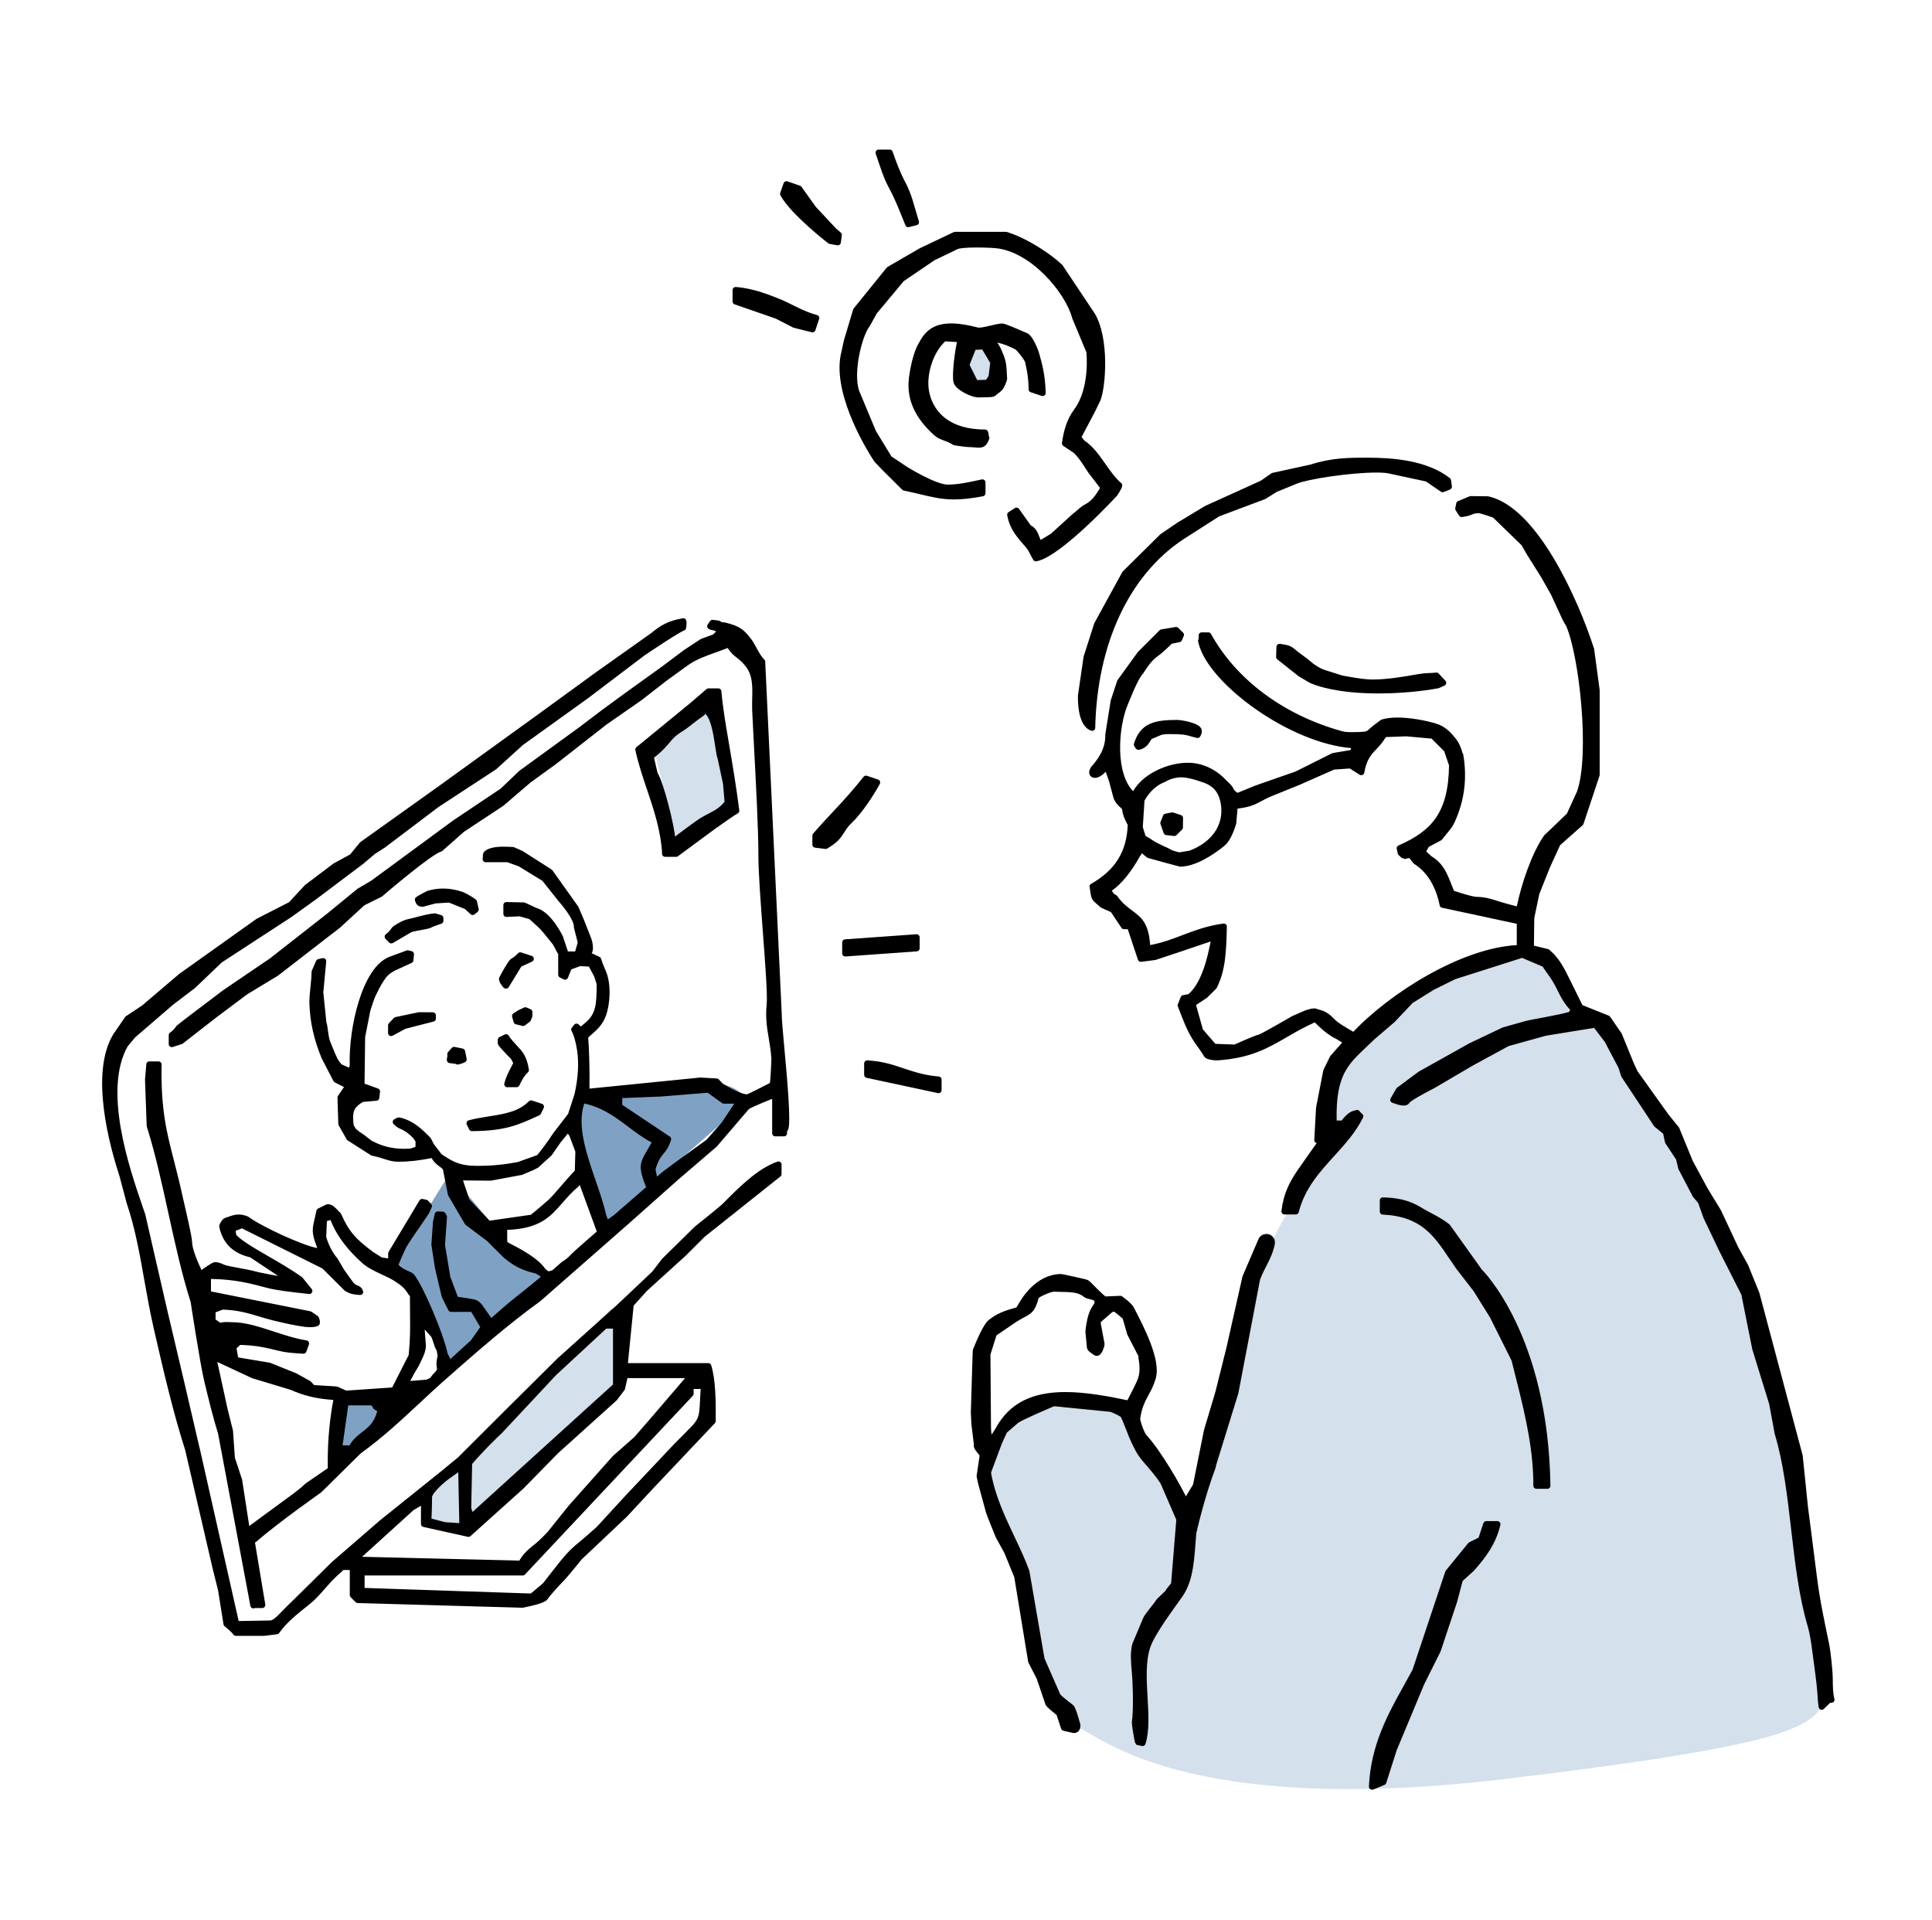 <svg width="157" height="156" viewBox="0 0 157 156" fill="none" xmlns="http://www.w3.org/2000/svg">
<path d="M126.294 77.443C125.046 77.443 117.986 76.819 108.43 86.375C108.22 90.529 108.22 93.23 108.22 93.23C108.22 93.23 103.857 99.047 103.028 101.748C102.198 104.449 96.796 123.556 96.796 123.556L92.018 115.248C89.317 112.962 82.881 111.923 79.971 118.988C82.462 126.258 83.71 128.544 83.71 130.202C83.71 131.86 85.997 139.758 87.655 140.378C89.317 141.002 96.377 147.647 122.345 144.532C148.312 141.416 148.308 139.963 148.308 136.638C146.855 121.266 143.944 105.273 139.375 97.794C135.636 91.563 130.443 82.841 130.443 82.841L128.781 82.631L126.289 77.438L126.294 77.443Z" fill="#D4E0EB"/>
<path d="M49.752 106.209L41.444 114.937L34.486 121.27L34.589 123.45L37.807 124.181L50.269 112.445L49.752 106.209Z" fill="#D4E0EB"/>
<path d="M57.124 88.037C54.009 88.247 47.363 88.866 47.363 88.866L46.325 90.734L49.026 99.666L60.659 89.49C60.659 89.49 60.244 87.828 57.129 88.037H57.124ZM36.563 95.307L32.097 102.474L33.657 104.034L36.67 110.889L37.397 110.475C37.397 110.475 41.136 105.491 44.252 103.619C43.214 103.619 36.568 95.311 36.568 95.311L36.563 95.307ZM27.217 118.364L33.033 113.586L28.05 113.376L27.221 118.359L27.217 118.364Z" fill="#7FA1C4"/>
<path d="M53.18 61.036L58.577 56.672L60.035 66.019L55.047 68.51L53.18 61.036Z" fill="#D4E0EB"/>
<path d="M79.556 27.594C80.18 28.218 82.462 31.334 80.18 31.748C77.898 32.163 78.103 28.423 79.556 27.594Z" fill="#D4E0EB"/>
<path fill-rule="evenodd" clip-rule="evenodd" d="M73.807 18.207C73.379 17.124 72.929 15.997 72.457 15.141C72.011 14.325 71.779 13.496 71.4 12.404H72.301C72.599 13.26 72.943 14.178 73.335 14.9C73.843 15.841 74.003 16.656 74.431 18.052L73.807 18.207Z" fill="black" stroke="black" stroke-width="0.5" stroke-linecap="round" stroke-linejoin="round"/>
<path fill-rule="evenodd" clip-rule="evenodd" d="M64.929 15.324L66.097 16.96L67.732 18.711L68.16 19.086L68.08 19.683L67.456 19.567C67.456 19.567 64.434 17.236 63.641 15.752L63.913 14.972L64.924 15.324H64.929Z" fill="black" stroke="black" stroke-width="0.5" stroke-linecap="round" stroke-linejoin="round"/>
<path fill-rule="evenodd" clip-rule="evenodd" d="M89.18 32.461L88.748 33.353L87.593 35.537L87.959 35.987C88.641 36.433 89.113 37.11 89.617 37.828C90.013 38.394 90.423 38.982 90.949 39.441C90.891 39.669 90.575 40.119 90.575 40.119C90.575 40.119 86.104 44.977 84.183 45.36C83.916 44.928 83.862 44.669 83.582 44.335C83.02 43.662 82.298 42.989 82.097 41.817L82.606 41.492L83.577 42.855C84.215 43.221 84.076 43.551 84.473 44.219L85.565 43.555L87.317 41.959C87.664 41.71 87.976 41.362 88.231 41.237C88.863 40.925 89.251 40.408 89.692 39.624L88.641 38.251C88.547 38.113 88.458 37.975 88.369 37.837C88.092 37.404 87.803 36.963 87.41 36.593L86.546 36.023C86.671 35.113 86.911 34.195 87.486 33.424C88.877 31.561 88.529 28.561 88.529 28.561L87.366 25.771C86.8 23.632 83.934 20.227 80.974 19.919C80.395 19.857 78.282 19.794 77.752 19.995L75.822 20.922L73.268 22.656L71.039 25.33L70.473 26.355C69.831 27.126 69.016 30.295 69.595 31.869L70.028 32.907L70.959 35.136L72.256 37.262L73.593 38.153C73.593 38.153 75.956 39.624 77.012 39.624C77.876 39.624 78.808 39.419 79.633 39.241L79.833 39.196V40.074C78.915 40.248 78.18 40.328 77.533 40.328C76.571 40.328 75.831 40.154 74.81 39.909C74.418 39.816 73.99 39.713 73.495 39.611L71.9 38.028L71.262 37.36C70.29 35.898 67.835 31.565 68.628 28.601L68.824 27.706L69.568 25.218L72.252 21.902L74.864 20.391L77.609 19.085H81.745C83.43 19.607 85.302 20.891 86.14 21.693L88.761 25.62C89.897 27.55 89.608 31.401 89.189 32.452L89.18 32.461Z" fill="black" stroke="black" stroke-width="0.5" stroke-linecap="round" stroke-linejoin="round"/>
<path fill-rule="evenodd" clip-rule="evenodd" d="M64.535 26.373L63.136 25.655L59.779 24.492V23.569C61.201 23.663 62.623 24.278 63.064 24.443C64.116 24.84 65.088 25.513 66.327 25.838L66.024 26.752L64.54 26.382L64.535 26.373Z" fill="black" stroke="black" stroke-width="0.5" stroke-linecap="round" stroke-linejoin="round"/>
<path fill-rule="evenodd" clip-rule="evenodd" d="M77.737 31.022C77.582 30.554 77.853 28.294 78.09 27.559L76.726 27.478C75.701 28.343 75.085 30.09 75.206 31.49C75.326 32.889 76.36 35.145 80.042 35.145C80.095 35.145 80.095 35.581 80.149 35.577C79.881 36.366 79.552 36.072 78.696 36.072C78.455 36.072 77.582 35.929 77.582 35.929C76.935 35.515 76.516 35.555 76.102 35.189C74.979 34.195 73.846 32.72 74.114 30.71C74.381 28.7 74.894 27.982 74.894 27.982C75.518 26.774 76.436 26.079 79.413 26.854C79.806 26.957 80.965 26.533 81.455 26.533C81.597 26.533 82.712 27.01 83.376 27.3C83.67 27.429 84.089 28.37 84.196 28.749C84.445 29.636 84.686 30.474 84.726 31.927L83.839 31.632C83.822 30.589 83.692 30.019 83.545 29.359C83.496 29.136 82.819 28.263 82.632 28.169C82.168 27.937 81.767 27.737 80.991 27.567L80.644 27.492L80.728 27.839C81.045 28.223 81.147 28.526 81.281 28.847C81.504 29.386 81.544 29.636 81.593 30.794C81.437 31.222 81.361 31.494 81.009 31.73C80.532 32.047 81.031 32.007 79.489 32.042C79.003 32.02 77.894 31.499 77.737 31.031V31.022ZM79.257 31.138L80.269 31.098L80.581 30.63L80.724 29.426L79.957 28.138L79.101 28.178L78.517 29.658L79.257 31.138Z" fill="black" stroke="black" stroke-width="0.5" stroke-linecap="round" stroke-linejoin="round"/>
<path fill-rule="evenodd" clip-rule="evenodd" d="M88.836 62.507C89.317 61.95 90.097 61.041 90.07 59.69L90.503 56.971L91.02 55.398L92.656 53.138L94.407 51.386L95.575 51.19L95.963 51.578L95.807 51.93L95.103 52.068C95.103 52.068 94.443 52.724 94.153 52.942C93.6 53.361 93.391 53.486 92.687 54.578C92.366 54.885 91.862 56.08 91.862 56.08L91.434 57.105C90.588 59.088 90.36 62.953 91.929 64.481L92.139 64.686L92.281 64.433C93.137 62.89 95.455 62.057 96.975 62.248C98.495 62.44 99.39 63.496 99.39 63.496C99.475 63.586 99.907 63.965 99.974 64.121C100.095 64.397 100.161 64.424 100.518 64.704L102.114 64.054L105.385 62.913L108.354 61.428L109.94 61.161L110.137 60.555L109.932 60.541C104.917 60.18 98.436 55.362 97.652 52.242L97.608 52.073H97.656V51.627H98.191C100.273 55.402 104.191 58.317 108.96 59.641C109.187 59.703 109.45 59.735 109.74 59.735C110.836 59.735 111.001 59.694 111.224 59.605L111.768 59.137L112.361 58.696C112.704 58.598 113.101 58.549 113.546 58.549C114.58 58.549 115.69 58.763 116.564 59.008C117.299 59.213 117.723 59.721 117.892 59.913C118.182 60.256 118.413 60.528 118.61 61.263L118.623 61.317L118.663 61.357C118.975 63.184 118.774 64.941 117.999 66.652C117.767 67.169 117.531 67.352 116.987 68.056L115.926 68.622L115.583 69.224L116.167 69.768C117.255 70.396 117.491 71.444 117.959 72.571C117.959 72.571 119.528 73.119 120.009 73.119C120.629 73.119 121.172 73.293 121.801 73.498C122.215 73.632 123.454 73.948 123.454 73.948L123.499 73.726C123.865 71.925 124.68 69.478 125.67 68.043L127.537 66.255L128.389 64.392C129.467 61.357 128.598 53.258 127.497 50.754L127.225 50.285L126.254 48.182L125.438 46.742L124.31 44.95L123.847 44.144L121.467 41.835C121.467 41.835 120.384 41.447 120.183 41.447C119.519 41.447 119.644 41.643 118.779 41.759L118.507 41.331L118.583 40.943L119.519 40.556L120.892 40.573C124.716 41.402 128.036 48.846 129.298 52.773L129.744 56.08V62.953L128.442 66.862L126.57 68.52L125.737 70.343L124.845 72.571L124.431 74.559L124.399 77.028L125.737 77.354L125.812 77.421C126.53 78.045 126.909 78.82 127.314 79.64C127.519 80.059 128.411 81.86 128.411 81.86L130.639 82.751L131.562 84.093L132.569 86.558L132.868 87.182L135.373 90.685L136.229 91.737L137.325 94.416L138.529 96.644L139.621 98.436L141.025 101.436L141.827 102.884L142.732 105.113L146.244 118.293L146.672 122.469C146.672 122.469 147.1 125.709 147.376 127.96C147.652 130.18 147.996 131.66 148.383 133.567C148.526 134.258 148.682 135.76 148.686 136.447C148.691 137.039 148.695 137.605 148.829 138.096H148.624L148.036 138.666L147.978 138.176C147.92 137.146 147.844 136.527 147.648 135.083C147.519 134.115 147.385 132.872 147.126 132.012C146.436 129.703 146.119 126.939 145.807 124.265C145.495 121.56 145.17 118.761 144.461 116.443L144.015 114.023L142.638 109.565L141.747 105.108L139.941 101.543L138.667 98.868L138.221 97.616L137.775 97.085L136.625 94.888L136.438 94.108L135.547 92.758L135.377 91.964L134.624 91.358L131.981 87.365L131.758 86.669L130.63 84.525L129.65 83.242L125.567 83.906L122.492 84.761L119.505 86.388L116.47 88.171C116.47 88.171 114.487 89.178 114.353 89.437C114.184 89.758 113.497 89.437 113.225 89.361L113.68 88.572L115.414 87.284L119.51 84.993L122.184 83.719L123.967 83.215C124.471 83.072 126.624 82.742 127.675 82.43L127.907 81.994C127.354 81.49 127.056 80.884 126.766 80.295C126.267 79.284 125.888 78.923 125.536 78.339L123.704 77.559L118.173 79.319L116.381 80.206L114.629 81.298L113.15 82.863L111.541 84.24C111.309 84.467 111.086 84.677 110.872 84.877C109.312 86.348 108.278 87.315 108.372 91.073V91.291H109.16C109.16 91.291 109.597 90.609 110.052 90.493C110.119 90.475 110.199 90.458 110.284 90.431C110.306 90.467 110.324 90.489 110.333 90.502L110.511 90.672C110.511 90.672 110.529 90.681 110.538 90.689C109.963 91.857 109.12 92.78 108.233 93.76C107.039 95.075 105.8 96.435 105.296 98.423H104.382C104.552 97.001 105.024 96.167 105.626 95.254L106.589 93.881L107.48 92.628H107.052L107.195 90.021L107.779 87.021L108.309 85.943L109.455 84.646L108.688 84.178C107.837 83.799 106.901 82.76 106.901 82.76L106.727 82.841C105.858 83.233 105.149 83.643 104.463 84.039C102.92 84.935 101.565 85.724 98.94 85.903C98.659 85.92 98.124 85.831 98.053 85.693C97.835 85.283 97.385 84.726 97.157 84.36C96.64 83.531 96.342 82.693 95.95 81.682L96.181 81.098L96.676 81.013L96.707 80.986C97.527 80.318 98.151 78.923 98.566 76.846L98.708 76.115L95.896 77.069L93.841 77.75L92.709 77.897L91.827 75.246H91.341L90.449 73.908L89.594 73.525C89.451 73.391 89.335 73.293 89.242 73.213C88.93 72.95 88.921 72.941 88.791 72.027C90.828 70.873 91.813 69.273 91.894 67.013V66.911L91.822 66.839C91.555 66.305 91.466 66.077 91.434 65.721C91.412 65.466 90.944 65.333 90.735 64.785L90.347 63.345L89.941 62.213C89.085 63.354 88.515 62.939 88.863 62.511L88.836 62.507ZM96.899 81.534L97.523 83.754L98.646 85.056L100.366 85.118C100.366 85.118 102.06 84.356 102.354 84.302C102.577 84.258 105.118 82.782 105.118 82.782L106.13 82.337C106.13 82.337 106.78 82.096 106.95 82.212L106.985 82.239L107.03 82.248C107.921 82.435 108.1 82.907 108.585 83.264C109.036 83.594 110.021 84.146 110.021 84.146C113.06 80.875 118.873 77.26 123.298 77.037L123.508 77.028V74.853L117.237 73.507C116.92 71.912 116.167 70.672 115.044 69.973C115.044 69.973 114.629 69.375 114.536 69.465C114.509 69.429 114.112 69.563 114.099 69.545C113.947 69.393 113.872 69.326 113.823 69.286C113.814 69.21 113.796 69.103 113.747 68.921C116.533 67.704 117.963 66.117 118.003 62.146L117.576 60.898L116.448 59.77L114.268 59.574L112.472 59.641L112.401 59.761C112.151 60.18 111.902 60.448 111.656 60.706C111.224 61.165 110.814 61.598 110.622 62.73L109.749 62.182L108.354 62.28L105.581 63.505L103.09 64.517C102.047 64.99 101.9 65.288 100.531 65.449L100.335 65.471L100.21 66.893C100.014 67.517 99.711 68.23 99.332 68.537C98.321 69.353 96.992 70.164 95.887 70.164C95.86 70.164 93.355 69.465 93.355 69.465L92.731 68.957L92.339 69.576C91.835 70.503 90.975 71.666 90.186 72.17L89.986 72.299L90.128 72.491C90.209 72.598 90.249 72.656 90.267 72.687L90.289 72.874L90.449 72.856C90.481 72.874 90.525 72.906 90.596 72.959C91.007 73.552 91.457 73.886 91.853 74.18C92.558 74.702 93.115 75.112 93.213 76.828L93.226 77.082L93.476 77.037C94.51 76.85 95.374 76.52 96.212 76.199C97.18 75.834 98.174 75.455 99.448 75.286C99.399 77.3 99.346 78.784 98.65 80.157L97.924 80.875L96.912 81.539L96.899 81.534ZM94.991 69.224C95.076 69.322 95.678 69.482 95.807 69.496C95.865 69.505 96.73 69.358 96.73 69.358C98.65 68.64 99.778 67.116 99.444 65.221C99.234 64.045 98.575 63.537 97.639 63.265C97.639 63.265 96.511 62.837 95.771 62.913C95.031 62.988 94.59 63.291 94.59 63.291C93.315 63.768 92.758 64.99 92.758 64.99L92.615 67.231L92.879 68.083C93.186 68.248 93.382 68.377 93.538 68.484C94.019 68.809 94.96 69.184 94.991 69.215V69.224ZM88.751 59.129C87.748 58.794 87.846 56.526 87.846 56.526L88.301 53.406L89.157 50.731L91.421 46.599L94.456 43.6L95.811 42.677L98.044 41.331L102.586 39.272L103.455 38.666L106.557 37.988C108.26 37.44 109.615 37.435 111.095 37.435C113.141 37.435 115.864 37.636 117.665 39.04L117.736 39.544L117.228 39.74L115.98 38.884L113.105 38.265C112.829 38.184 112.428 38.144 111.87 38.144C109.633 38.144 106.205 38.697 105.35 39.04L103.638 39.74L102.702 40.324L98.963 41.728L96.007 43.618L95.976 43.64C91.528 46.613 88.903 52.247 88.751 59.129Z" fill="black" stroke="black" stroke-width="0.5" stroke-linecap="round" stroke-linejoin="round"/>
<path fill-rule="evenodd" clip-rule="evenodd" d="M112.05 56.093C109.777 56.093 107.842 55.803 106.576 55.269L105.685 54.747L103.951 53.374L103.978 52.559C104.892 52.692 104.753 52.724 105.355 53.178L106.135 53.762C106.135 53.762 106.835 54.426 107.539 54.658C108.243 54.89 108.569 54.983 109.019 55.126C109.019 55.126 110.686 55.46 111.493 55.46C112.785 55.46 114.127 55.224 115.312 55.014C115.865 54.916 116.284 54.948 116.73 54.894L117.274 55.478L116.832 55.674C115.406 55.937 113.677 56.089 112.054 56.089L112.05 56.093Z" fill="black" stroke="black" stroke-width="0.5" stroke-linecap="round" stroke-linejoin="round"/>
<path fill-rule="evenodd" clip-rule="evenodd" d="M97.318 59.708C97.176 59.668 97.073 59.659 96.904 59.605C96.347 59.423 95.937 59.396 95.241 59.396C94.876 59.396 94.533 59.374 94.23 59.498L93.423 59.837L93.111 60.305C93.008 60.461 92.745 60.644 92.513 60.671C92.46 60.675 92.451 60.492 92.389 60.501C92.834 59.013 93.819 58.741 95.638 58.741C95.892 58.741 96.409 58.848 96.534 58.883C97.002 59.013 97.118 59.084 97.26 59.169C97.519 59.325 97.39 59.583 97.314 59.712L97.318 59.708Z" fill="black" stroke="black" stroke-width="0.5" stroke-linecap="round" stroke-linejoin="round"/>
<path fill-rule="evenodd" clip-rule="evenodd" d="M66.266 68.618V67.891C67.616 66.331 68.757 65.293 70.371 63.269L71.275 63.572C70.767 64.522 69.822 65.934 69.069 66.648C68.151 67.521 68.472 67.918 67.095 68.725L66.266 68.622V68.618Z" fill="black" stroke="black" stroke-width="0.5" stroke-linecap="round" stroke-linejoin="round"/>
<path fill-rule="evenodd" clip-rule="evenodd" d="M94.799 67.602L94.541 66.875L94.746 66.358L95.263 66.251L95.887 66.46L95.878 67.227L95.432 67.673L94.799 67.602Z" fill="black" stroke="black" stroke-width="0.5" stroke-linecap="round" stroke-linejoin="round"/>
<path fill-rule="evenodd" clip-rule="evenodd" d="M68.689 76.569L74.484 76.155V77.046L68.689 77.461V76.569Z" fill="black" stroke="black" stroke-width="0.5" stroke-linecap="round" stroke-linejoin="round"/>
<path fill-rule="evenodd" clip-rule="evenodd" d="M70.473 87.325V86.402C71.68 86.473 72.501 86.749 73.37 87.044C74.199 87.32 75.055 87.61 76.267 87.712V88.568L70.473 87.325Z" fill="black" stroke="black" stroke-width="0.5" stroke-linecap="round" stroke-linejoin="round"/>
<path fill-rule="evenodd" clip-rule="evenodd" d="M124.855 120.713C124.864 117.896 124.267 115.195 123.491 112.133L123.072 110.461L121.289 106.896L119.952 104.752L118.548 102.942C118.343 102.652 118.147 102.363 117.96 102.082C116.698 100.21 115.606 98.592 112.375 98.431V97.536C114.136 97.58 114.849 98.008 115.602 98.463C116.07 98.743 116.895 99.096 117.621 99.666L120.22 103.303C120.22 103.303 125.568 108.496 125.742 120.713H124.855Z" fill="black" stroke="black" stroke-width="0.5" stroke-linecap="round" stroke-linejoin="round"/>
<path fill-rule="evenodd" clip-rule="evenodd" d="M92.839 141.612C92.657 141.568 92.554 141.55 92.492 141.541C92.438 141.479 92.215 140.048 92.224 139.963C92.38 138.925 92.305 136.718 92.22 135.769C92.153 135.043 92.086 134.298 92.255 133.634L93.134 131.544C93.16 131.41 94.092 130.256 94.092 130.256C94.092 130.091 94.983 129.435 94.983 129.266L95.411 128.731L95.844 123.436L94.537 120.419L94.502 120.361C94.101 119.755 93.579 119.157 93.031 118.524C92.153 117.513 91.654 115.65 91.288 114.981C91.217 114.852 90.392 114.473 90.25 114.459L85.735 114.009C85.663 114 85.588 114.009 85.521 114.04C85.039 114.246 82.98 115.124 82.606 115.391C82.592 115.4 82.584 115.409 82.57 115.418L81.683 116.184C81.634 116.225 81.599 116.278 81.572 116.336L81.211 117.125C81.211 117.125 81.202 117.143 81.197 117.152L80.319 119.509C80.293 119.585 80.284 119.67 80.297 119.75C80.645 121.649 81.447 123.347 82.227 124.992C82.664 125.91 83.074 126.783 83.395 127.657C83.404 127.679 83.408 127.702 83.412 127.724L84.638 134.815L85.935 137.775C85.962 137.908 87.027 138.711 87.027 138.711C87.174 138.787 87.464 139.87 87.464 139.87L87.509 140.008C87.624 140.355 87.473 140.654 87.13 140.529C87.049 140.503 86.55 140.404 86.466 140.369L86.082 139.214C86.06 139.143 85.173 138.51 85.173 138.345L84.482 136.304L83.796 134.967L82.673 128.116C82.668 128.085 82.659 128.049 82.646 128.023L81.844 126.066C81.844 126.066 81.83 126.035 81.821 126.021L81.171 124.845C81.171 124.845 81.162 124.827 81.157 124.822C81.157 124.822 80.391 122.937 80.382 122.879L79.802 120.753C79.798 120.726 79.602 120 79.606 119.973L79.851 118.315C79.851 118.203 79.811 118.092 79.735 118.007C79.584 117.842 79.348 117.553 79.379 117.415L79.392 117.361L79.187 115.681C79.187 115.681 79.187 115.663 79.187 115.65L79.143 114.789C79.143 114.789 79.143 114.763 79.143 114.754L79.294 109.815C79.294 109.762 79.308 109.713 79.325 109.668C79.642 108.888 80.145 107.738 80.493 107.453C81.09 106.963 81.705 106.726 82.592 106.49C82.713 106.459 82.815 106.379 82.873 106.267C83.181 105.679 84.322 103.762 86.229 103.762C86.31 103.762 87.749 104.088 88.186 104.19C88.266 104.208 88.342 104.248 88.4 104.306L89.073 104.979C89.153 105.059 89.679 105.585 89.795 105.585L91.043 105.532C91.043 105.532 91.752 106.027 91.926 106.365C92.737 107.93 94.096 110.542 93.673 111.955C93.508 112.494 93.312 112.864 93.116 113.216C92.826 113.746 92.554 114.25 92.407 115.231C92.371 115.462 92.764 116.523 92.946 116.724C94.114 117.994 95.745 120.789 96.343 122.099L97.189 120.708L98.081 116.251L99.013 113.131L99.904 109.566L101.21 103.771L102.476 100.825C102.516 100.687 102.623 100.575 102.761 100.531H102.779C103.1 100.415 103.416 100.705 103.349 101.035C103.202 101.739 102.948 102.234 102.681 102.751C102.502 103.094 102.32 103.45 102.164 103.883C102.155 103.909 102.146 103.936 102.141 103.963L100.39 113.136L98.567 119.032C98.567 119.086 98.558 119.139 98.54 119.189C97.582 121.738 96.967 124.542 96.967 124.542C96.797 126.57 96.779 128.277 95.875 129.578C95.26 130.461 93.611 132.622 93.227 133.79C92.835 134.994 92.924 136.487 93.004 137.935C93.085 139.308 93.16 140.61 92.848 141.612H92.839ZM80.235 110.069L80.279 115.819C80.279 116.06 80.306 117.062 80.547 117.062L81.081 116.251L81.144 116.135C82.191 114.237 83.916 113.35 86.577 113.35C88.231 113.35 90.036 113.693 91.6 114.018L91.823 114.063L91.863 113.84C92.224 113.113 92.59 112.458 92.732 112.021C92.924 111.438 92.848 110.814 92.759 110.256L92.772 110.145C92.772 110.145 92.055 108.75 91.845 108.349L91.467 107.043C91.44 106.945 90.745 106.405 90.745 106.405C90.58 106.29 90.357 106.298 90.205 106.432L89.349 107.172C89.229 107.275 89.176 107.431 89.207 107.587L89.51 109.2C89.523 109.28 89.296 110.051 89.064 109.895C89.064 109.895 88.587 109.61 88.578 109.481L88.454 108.206C88.449 108.139 88.547 107.248 88.752 106.726C88.85 106.477 88.993 106.24 89.127 106.044C89.296 105.799 89.162 105.456 88.877 105.38L88.378 105.247C88.315 105.229 88.262 105.198 88.213 105.157C87.584 104.631 86.666 104.752 85.69 104.694C85.32 104.672 84.215 105.193 84.179 105.34C83.898 106.388 83.698 106.495 83.132 106.798C82.882 106.931 82.57 107.096 82.165 107.382L82.12 107.413L80.885 108.255C80.805 108.309 80.743 108.393 80.716 108.487L80.261 109.935C80.248 109.98 80.239 110.025 80.243 110.069H80.235Z" fill="black" stroke="black" stroke-width="0.5" stroke-linecap="round" stroke-linejoin="round"/>
<path fill-rule="evenodd" clip-rule="evenodd" d="M111.492 145.156C111.644 141.826 113.021 139.357 114.354 136.968C114.581 136.558 114.808 136.152 115.022 135.751L117.688 127.76L119.506 125.531L120.357 125.108L120.781 123.837H121.681C121.351 125.255 120.603 126.316 119.591 127.448L118.637 128.312L118.169 130.077L116.832 134.089L115.94 135.872L115.495 136.763L113.266 142.112L112.41 144.786C112.41 144.786 111.617 145.129 111.497 145.16L111.492 145.156Z" fill="black" stroke="black" stroke-width="0.5" stroke-linecap="round" stroke-linejoin="round"/>
<path fill-rule="evenodd" clip-rule="evenodd" d="M19.171 132.658C18.988 132.404 18.596 132.083 18.409 131.936L17.968 129.168L17.522 127.376L15.293 117.758C14.295 114.646 13.502 111.21 12.739 107.885C12.432 106.539 12.196 105.224 11.973 103.954C11.589 101.788 11.228 99.746 10.529 97.665L9.945 95.467C9.156 93.065 7.551 87.235 9.423 84.155L10.377 82.769L11.692 81.9L14.718 79.324L20.972 74.871L23.642 73.503L24.948 72.099L27.234 70.369L28.611 69.62L29.44 68.613L35.663 64.174L43.685 58.38L48.588 54.814L53.103 51.614C53.794 51.034 54.409 50.669 55.528 50.481C55.559 50.531 55.537 50.869 55.506 50.99C55.047 51.159 52.885 52.603 52.199 53.067L47.675 56.499L42.326 60.341L40.173 62.297L35.475 65.373L31.125 68.662L30.336 69.166L29.338 70.004L25.549 72.856L23.526 74.309L17.869 77.995L15.677 80.09L13.921 81.423L10.809 84.102L10.168 84.868C8.064 88.559 10.279 94.99 11.34 98.084L11.563 98.73L13.341 106.472L14.709 112.266L16.06 118.061L19.18 131.887C19.189 131.927 19.224 131.958 19.269 131.958L22.028 131.909C22.371 131.833 22.634 131.566 23.111 131.071C23.37 130.808 23.686 130.478 24.114 130.082L27.127 127.104L31.018 123.735L36.001 119.737L37.379 118.604L41.452 114.54L45.499 110.528L47.273 108.932L50.335 106.182L53.192 103.481L53.999 102.434L56.642 99.835C56.714 99.778 58.612 98.275 58.933 97.954C60.172 96.702 61.701 95.151 63.261 94.616V95.392L57.11 100.286L55.564 101.828L52.399 104.698L51.271 105.951C51.271 105.951 51.249 105.982 51.249 106L50.759 110.902C50.759 110.929 50.763 110.952 50.781 110.969C50.799 110.987 50.821 111.001 50.848 111.001H57.556C57.895 112.088 57.93 113.782 57.913 115.458L52.809 120.851L50.785 123.03L47.104 126.507C47.086 126.529 45.95 127.924 45.736 128.147C45.227 128.673 44.563 129.391 44.287 129.792C44.14 130.006 43.07 130.264 42.424 130.376L29.07 129.992L28.674 129.591V127.398C28.674 127.349 28.634 127.309 28.584 127.309H27.787C27.756 127.309 27.724 127.327 27.711 127.354L27.648 127.465C27.002 128.009 26.561 128.513 26.173 128.958C25.794 129.391 25.438 129.801 24.939 130.193C24.043 130.902 23.116 131.628 22.483 132.533L21.453 132.658H19.184H19.171ZM29.467 127.755C29.418 127.755 29.378 127.795 29.378 127.844V129.172C29.378 129.221 29.418 129.261 29.463 129.261L43.195 129.721C43.217 129.721 43.235 129.712 43.253 129.698L44.3 128.816C44.545 128.508 44.755 128.241 44.942 127.996C45.852 126.828 46.351 126.182 47.229 125.486C47.701 125.107 48.677 124.22 48.691 124.212L50.955 121.747L54.935 117.53C54.989 117.477 56.303 116.157 56.459 115.984C57.057 115.333 57.079 114.927 57.133 113.849C57.146 113.59 57.159 113.287 57.186 112.935L57.204 112.694C57.204 112.668 57.195 112.645 57.181 112.627C57.164 112.61 57.141 112.601 57.115 112.601H56.205C56.156 112.601 56.116 112.641 56.116 112.69V113.234L42.477 127.755H29.463H29.467ZM34.37 121.961C34.37 121.961 34.339 121.961 34.325 121.974L33.452 122.495L28.959 126.569C28.932 126.596 28.923 126.632 28.937 126.667C28.95 126.703 28.981 126.725 29.017 126.725L42.299 127.046C42.33 127.046 42.361 127.028 42.375 127.002L42.437 126.89C42.767 126.32 43.226 125.963 43.667 125.616C44.033 125.33 44.657 124.666 44.684 124.639L46.4 122.5L49.979 118.475L51.726 116.933L53.072 115.386L56.09 111.865C56.112 111.838 56.116 111.803 56.103 111.772C56.09 111.74 56.058 111.718 56.023 111.718H50.857C50.817 111.718 50.781 111.745 50.772 111.789L50.545 112.797L49.939 113.595L45.174 117.891L42.379 120.744L38.069 124.617L34.459 123.815V122.059C34.459 122.028 34.441 121.996 34.414 121.983C34.401 121.974 34.388 121.97 34.37 121.97V121.961ZM37.392 119.22C37.392 119.22 37.356 119.224 37.338 119.237L36.246 120.017C36.193 120.057 35.003 120.98 34.86 121.564C34.86 122.558 34.807 123.494 34.807 123.503C34.807 123.543 34.833 123.583 34.873 123.592L36.13 123.922L37.49 124.011C37.512 124.011 37.535 124.002 37.552 123.984C37.57 123.966 37.579 123.944 37.579 123.917L37.481 119.309C37.481 119.277 37.463 119.246 37.432 119.233C37.419 119.228 37.405 119.224 37.392 119.224V119.22ZM49.203 107.698C49.181 107.698 49.159 107.707 49.141 107.72L45.014 111.544L40.601 116.264C40.178 116.648 39.01 117.798 38.141 118.823C38.127 118.841 38.118 118.858 38.118 118.881L38.043 122.58L38.243 123.155C38.252 123.182 38.279 123.204 38.306 123.213C38.315 123.213 38.319 123.213 38.328 123.213C38.35 123.213 38.372 123.204 38.386 123.191L50.032 112.627C50.032 112.627 50.063 112.587 50.063 112.561V107.782C50.063 107.733 50.023 107.693 49.974 107.693H49.208L49.203 107.698Z" fill="black" stroke="black" stroke-width="0.5" stroke-linecap="round" stroke-linejoin="round"/>
<path fill-rule="evenodd" clip-rule="evenodd" d="M20.593 130.429L17.968 116.429C17.968 116.429 17.954 116.389 17.954 116.385C17.562 115.132 17.197 113.635 16.849 112.191C16.497 110.733 15.748 105.786 15.739 105.737C15.739 105.732 15.726 105.692 15.726 105.688C15.03 103.526 14.473 100.994 13.934 98.543C13.403 96.114 12.855 93.622 12.169 91.461L12.035 87.725L12.138 86.486H12.882C12.811 90.163 13.296 92.049 13.912 94.429C14.134 95.303 14.366 96.203 14.602 97.29C14.634 97.442 14.692 97.692 14.763 97.999C14.981 98.94 15.347 100.517 15.36 100.936C15.383 101.788 16.207 103.406 16.243 103.473C16.256 103.495 16.278 103.513 16.301 103.517C16.305 103.517 16.314 103.517 16.319 103.517C16.336 103.517 16.354 103.513 16.372 103.499C16.822 103.165 17.37 102.8 17.477 102.795C17.691 102.795 17.901 102.889 18.146 102.996C18.329 103.076 18.921 103.183 19.492 103.29C19.929 103.37 20.339 103.446 20.517 103.495C21.217 103.704 23.223 104.03 23.307 104.043C23.312 104.043 23.316 104.043 23.321 104.043C23.356 104.043 23.392 104.021 23.405 103.985C23.419 103.945 23.405 103.9 23.37 103.878L20.432 101.921C19.086 101.614 18.346 100.896 18.066 99.657C18.048 99.573 18.262 99.216 18.373 99.185C18.476 99.158 18.574 99.122 18.676 99.087C18.895 99.007 19.122 98.926 19.394 98.926C19.595 98.926 19.804 98.971 20.031 99.06C21.163 99.889 24.359 101.355 25.616 101.623L26.017 101.708C26.017 101.708 26.031 101.708 26.035 101.708C26.062 101.708 26.084 101.694 26.102 101.676C26.124 101.654 26.129 101.618 26.12 101.587L25.977 101.204C25.567 100.121 25.62 99.902 25.808 99.1C25.852 98.9 25.906 98.681 25.959 98.418C26.031 98.382 26.155 98.32 26.28 98.258C26.418 98.186 26.552 98.12 26.579 98.106C26.61 98.093 26.637 98.088 26.668 98.088C26.886 98.088 27.14 98.365 27.31 98.547C27.381 98.623 27.439 98.686 27.488 98.726C28.206 100.33 28.821 100.901 30.153 101.908L30.938 102.407C30.938 102.407 31.7 102.514 31.704 102.514C31.727 102.514 31.749 102.505 31.762 102.492C31.78 102.474 31.794 102.452 31.794 102.425V101.841L34.303 97.66C34.446 97.696 34.539 97.714 34.602 97.723C34.66 97.79 34.784 97.919 34.851 97.986L34.646 98.449L34.058 99.319C34.022 99.368 33.166 100.593 32.886 101.061C32.6 101.547 32.137 102.701 32.119 102.751C32.106 102.782 32.11 102.813 32.132 102.84C32.427 103.21 32.783 103.37 33.073 103.495C33.242 103.571 33.403 103.637 33.47 103.727C34.232 104.729 35.796 108.487 36.086 109.842L36.122 110.016L36.465 110.724C36.478 110.751 36.5 110.769 36.527 110.773C36.532 110.773 36.541 110.773 36.545 110.773C36.567 110.773 36.59 110.764 36.603 110.751L38.453 109.071L39.291 107.881C39.313 107.854 39.313 107.814 39.291 107.783L38.466 106.383C38.448 106.356 38.421 106.339 38.39 106.339H36.661L36.492 106.018L36.13 105.269L35.591 102.978L35.306 101.115L35.435 99.292L35.573 98.677L35.97 98.695L36.072 98.868L35.912 101.168L36.353 103.811L37.004 105.541C37.017 105.572 37.044 105.594 37.075 105.599L37.989 105.728C38.06 105.755 38.154 105.768 38.252 105.781C38.488 105.813 38.733 105.848 38.97 106.16C39.152 106.405 39.825 107.377 39.825 107.377C39.839 107.399 39.861 107.413 39.888 107.413H39.897C39.919 107.413 39.941 107.404 39.955 107.39C40.378 107.016 41.163 106.321 41.693 105.888C42.379 105.327 42.905 104.903 43.783 104.199L44.06 103.976L44.234 103.687C44.234 103.687 44.247 103.642 44.242 103.62C44.238 103.597 44.22 103.575 44.202 103.566L43.61 103.227C42.379 102.96 41.804 102.554 41.123 102.011L39.745 100.638L37.998 99.327L36.643 97.014L36.237 94.955C36.237 94.955 36.211 94.901 36.206 94.893C36.126 94.759 35.992 94.665 35.854 94.563C35.671 94.429 35.462 94.273 35.324 94.019L35.248 93.872C35.235 93.841 35.203 93.823 35.168 93.823C35.163 93.823 34.989 93.854 34.989 93.854C33.973 94.05 33.171 94.139 32.386 94.139C31.959 94.139 31.669 94.046 31.299 93.925C31.023 93.836 30.711 93.738 30.278 93.653L28.388 92.446L27.742 91.309L27.675 89.174L28.264 88.305C28.264 88.305 28.281 88.256 28.277 88.234C28.273 88.211 28.255 88.189 28.232 88.176L27.319 87.717L26.365 85.876C25.75 84.378 25.447 83.037 25.393 81.539C25.38 81.147 25.429 80.674 25.478 80.22C25.523 79.796 25.567 79.355 25.567 78.972L25.915 78.169L26.262 78.094L26.022 80.625L26.271 83.063C26.271 83.063 26.285 83.108 26.285 83.117C26.338 83.286 26.374 83.527 26.405 83.785C26.454 84.142 26.503 84.512 26.623 84.775C26.699 84.949 26.77 85.127 26.842 85.305C27.06 85.853 27.265 86.375 27.64 86.7L28.433 87.052C28.433 87.052 28.455 87.061 28.469 87.061C28.482 87.061 28.495 87.061 28.504 87.052C28.527 87.043 28.544 87.021 28.553 86.999L28.669 86.607C28.567 83.509 29.685 78.749 31.745 77.969L33.122 77.461L33.394 77.523L33.345 78.009L32.106 78.575C32.106 78.575 31.526 78.816 31.179 79.261C30.858 79.676 30.635 80.117 30.474 80.438C30.434 80.518 30.399 80.59 30.367 80.652C30.211 80.942 30.091 81.321 29.98 81.659C29.935 81.793 29.895 81.918 29.855 82.034L29.422 84.236L29.373 88.153C29.373 88.194 29.396 88.225 29.431 88.238L30.635 88.675L30.572 89.183L29.449 89.281C29.418 89.29 29.173 89.375 28.799 89.749C28.464 90.083 28.371 90.623 28.5 91.492L28.705 91.857L29.035 92.142C29.329 92.316 29.529 92.477 29.708 92.619C29.877 92.753 30.02 92.869 30.194 92.958C31.032 93.386 31.869 93.587 32.841 93.587C33.028 93.587 33.215 93.578 33.407 93.564L33.951 93.377C33.987 93.364 34.009 93.333 34.009 93.297L34.022 92.713C34.022 92.713 34.022 92.677 34.009 92.664L33.871 92.446C33.71 92.196 33.278 91.844 33.095 91.728C32.899 91.603 32.761 91.541 32.649 91.492C32.48 91.416 32.373 91.367 32.164 91.157C32.186 91.135 32.364 91.042 32.422 91.037C32.641 91.086 32.694 91.104 32.904 91.184C33.67 91.483 34.169 91.982 34.744 92.553C34.811 92.619 34.865 92.731 34.918 92.851C34.985 92.989 35.052 93.136 35.154 93.234L35.694 93.943L35.765 93.997C36.697 94.621 37.298 94.973 38.8 94.973C40.124 94.973 41.024 94.857 42.125 94.661L43.775 94.072C43.775 94.072 43.801 94.059 43.815 94.046C44.59 93.119 45.143 92.236 45.152 92.227L46.391 90.618L46.935 88.942C47.233 87.587 47.304 86.411 47.148 85.332C47.046 84.623 46.872 84.017 46.667 83.647C46.716 83.598 46.752 83.545 46.783 83.5C46.805 83.469 46.828 83.433 46.85 83.415L47.131 83.683C47.131 83.683 47.171 83.71 47.193 83.71C47.215 83.71 47.233 83.701 47.251 83.687L47.813 83.215C48.695 82.417 48.735 81.539 48.735 79.925L48.575 79.413C48.512 79.203 48.41 79.025 48.294 78.82C48.218 78.682 48.129 78.526 48.035 78.334C48.022 78.303 47.991 78.285 47.96 78.285L47.104 78.245L46.275 78.548C46.253 78.557 46.235 78.575 46.221 78.597L45.918 79.35L45.611 79.195V77.465L45.152 76.614C45.116 76.565 44.421 75.682 44.109 75.344C43.855 75.072 43.168 74.479 43.142 74.452L42.25 74.198L41.154 74.247V73.538L42.567 73.57L43.494 74.002C44.586 74.265 45.499 76.141 45.508 76.164L45.95 77.492C45.963 77.528 45.994 77.554 46.034 77.554H46.863C46.903 77.554 46.939 77.528 46.948 77.487L47.198 76.596C47.198 76.596 47.202 76.565 47.198 76.551L46.886 75.33C46.93 74.555 45.642 73.128 45.589 73.066L44.247 71.377L42.268 70.164L41.27 69.803H39.469C39.487 69.71 39.487 69.634 39.487 69.572C39.487 69.465 39.487 69.415 39.536 69.367C39.741 69.162 40.231 69.041 40.859 69.041C41.082 69.041 41.336 69.05 41.617 69.063H41.666L42.348 69.362L44.688 70.855L46.783 73.801L47.22 74.826L47.746 76.164C47.982 76.721 48 77.282 47.786 77.438C47.759 77.456 47.746 77.487 47.75 77.519C47.75 77.55 47.773 77.577 47.799 77.59L48.611 77.973C48.709 78.308 48.86 78.664 49.007 79.007C49.431 79.997 49.328 81.57 48.994 82.462C48.749 83.121 48.334 83.487 47.969 83.808C47.826 83.932 47.688 84.057 47.568 84.186C47.55 84.204 47.541 84.231 47.545 84.253C47.617 85.091 47.679 86.905 47.652 88.376V88.626C47.648 88.653 47.657 88.675 47.679 88.693C47.697 88.706 47.719 88.715 47.741 88.715L56.914 87.797L58.229 87.873L58.581 88.243C59.299 88.679 60.177 89.161 60.734 89.161C60.761 89.161 60.841 89.161 62.753 88.176C62.775 88.162 62.793 88.14 62.798 88.113C62.878 87.721 62.936 86.076 62.936 86.01C62.896 85.368 62.802 84.833 62.717 84.316C62.575 83.473 62.441 82.68 62.552 81.61C62.628 80.875 62.445 78.41 62.249 75.803C62.067 73.356 61.875 70.824 61.879 69.456C61.884 67.45 61.67 63.421 61.514 60.474C61.447 59.2 61.394 58.161 61.371 57.64C61.362 57.346 61.371 57.047 61.376 56.748C61.403 55.728 61.429 54.676 60.68 53.851C60.462 53.579 60.248 53.41 60.034 53.245C59.802 53.062 59.584 52.888 59.374 52.559L59.276 52.403C59.259 52.376 59.232 52.362 59.201 52.362C59.192 52.362 59.178 52.362 59.169 52.367L58.996 52.434C58.715 52.545 58.421 52.648 58.127 52.755C57.324 53.04 56.504 53.33 55.813 53.807L54.017 55.104L51.98 56.69L49.132 58.669L45.023 61.883L42.95 63.385L40.761 65.261L37.552 67.383L35.778 68.948C34.94 69.162 31.063 72.491 30.898 72.634L29.463 73.347L27.47 75.179L22.438 79.07L19.956 80.572L17.455 82.444L14.709 84.583L13.961 84.828V84.102C14.259 83.906 14.406 83.692 14.527 83.518C14.62 83.42 16.822 81.753 18.28 80.656L22.077 78.076L26.753 74.416L29.2 72.411L30.327 71.747L37.004 66.839L40.846 64.267L42.362 62.819L47.255 59.262L49.065 57.889L50.839 56.588L53.941 54.359L55.724 53.022L57.075 52.135L58.1 51.761L58.514 51.328C58.514 51.328 58.541 51.284 58.536 51.257C58.532 51.23 58.519 51.208 58.496 51.195L58.345 51.101C58.158 50.985 58.002 50.963 57.89 50.941C57.806 50.927 57.752 50.918 57.716 50.887L57.904 50.611C57.939 50.615 57.984 50.62 58.028 50.624C58.162 50.638 58.389 50.655 58.452 50.718L58.496 50.762C58.496 50.762 58.528 50.785 58.55 50.785L58.889 50.825C60.012 51.114 60.261 51.319 60.854 52.091C60.975 52.247 61.099 52.478 61.233 52.719C61.438 53.093 61.67 53.517 61.933 53.762L63.266 82.154C63.266 82.774 63.381 84.017 63.515 85.461C63.693 87.387 64.059 91.367 63.791 91.732L63.734 91.786C63.734 91.786 63.702 91.831 63.707 91.857V91.946L63.711 92.076H62.998V89.045C62.998 89.014 62.985 88.987 62.958 88.969C62.945 88.96 62.927 88.951 62.909 88.951C62.9 88.951 62.887 88.951 62.878 88.956C62.802 88.987 60.992 89.7 60.721 89.901C60.716 89.901 60.689 89.923 60.685 89.927L58.06 92.989L54.949 95.655L50.937 99.22L43.757 105.518C41.069 107.462 38.591 109.641 36.193 111.749C35.413 112.431 34.673 113.122 33.955 113.791C32.413 115.226 30.96 116.585 29.146 117.896L25.937 121.065C25.937 121.065 22.63 123.374 20.624 125.099L20.499 125.165C20.468 125.183 20.446 125.219 20.455 125.259L21.311 130.398H20.602L20.593 130.429ZM17.433 110.283C17.433 110.283 17.393 110.288 17.379 110.301C17.352 110.323 17.339 110.354 17.348 110.39L18.239 114.486L18.685 116.273L18.841 118.489L19.43 120.272L20.049 124.287C20.054 124.319 20.076 124.345 20.103 124.354C20.111 124.359 20.125 124.363 20.138 124.363C20.156 124.363 20.174 124.359 20.192 124.345C20.192 124.345 22.5 122.638 23.419 121.974C23.967 121.573 24.537 121.163 25.005 120.713L26.846 119.447C26.873 119.429 26.886 119.402 26.886 119.371V119.144C26.851 116.862 27.105 115.008 27.323 113.858L27.368 113.613C27.372 113.586 27.368 113.564 27.35 113.541C27.337 113.523 27.31 113.51 27.288 113.506L27.038 113.488C25.745 113.394 24.751 113.153 23.708 112.685L20.579 111.741L17.473 110.292C17.473 110.292 17.446 110.283 17.437 110.283H17.433ZM28.161 113.938C28.116 113.938 28.081 113.969 28.072 114.014L27.564 117.579C27.564 117.606 27.564 117.633 27.586 117.651C27.604 117.669 27.626 117.682 27.653 117.682H28.482C28.513 117.682 28.54 117.664 28.558 117.637L28.625 117.53C28.91 117.071 29.249 116.808 29.578 116.55C30.082 116.162 30.599 115.761 30.884 114.78L30.929 114.633C30.938 114.598 30.929 114.557 30.898 114.535L30.773 114.442C30.662 114.361 30.586 114.308 30.532 114.277C30.532 114.25 30.474 114.17 30.39 114.058L30.323 113.969C30.323 113.969 30.278 113.933 30.252 113.933H28.166L28.161 113.938ZM19.443 109.035C19.421 109.035 19.398 109.044 19.381 109.057L18.984 109.432C18.984 109.432 18.953 109.481 18.957 109.512L19.127 110.444C19.135 110.479 19.162 110.51 19.198 110.515L21.872 110.961L23.958 111.799L25.077 112.418L25.389 112.752C25.389 112.752 25.424 112.779 25.447 112.779L27.332 112.895L28.09 113.238L31.981 112.971C32.012 112.971 32.039 112.948 32.052 112.922L33.456 110.158C33.59 108.741 33.585 108.05 33.572 106.9C33.572 106.463 33.563 105.964 33.563 105.331V105.197C33.563 105.166 33.545 105.135 33.519 105.117L33.425 105.064C33.082 104.502 32.819 104.275 32.217 103.883C31.932 103.695 31.571 103.526 31.188 103.348C30.613 103.08 30.015 102.804 29.601 102.43C28.518 101.458 27.733 100.455 27.265 99.439L27.033 98.895C27.02 98.859 26.984 98.842 26.953 98.842C26.944 98.842 26.935 98.842 26.931 98.842L26.387 98.998C26.352 99.007 26.325 99.042 26.32 99.078L26.258 100.513C26.271 100.58 26.53 101.583 27.207 102.376L27.773 103.33L28.478 104.311C28.669 104.556 28.834 104.623 28.968 104.676C29.097 104.729 29.186 104.765 29.262 104.966C28.696 104.917 28.544 104.894 28.174 104.672L26.352 102.857L19.71 99.546C19.71 99.546 19.684 99.537 19.67 99.537C19.661 99.537 19.648 99.537 19.639 99.541L18.939 99.813C18.899 99.827 18.877 99.867 18.881 99.911L18.957 100.419C18.957 100.419 18.966 100.451 18.979 100.464C19.452 100.994 20.486 101.592 21.68 102.283C22.55 102.786 23.53 103.352 24.381 103.954L25.135 104.885L24.867 104.854C23.873 104.747 22.509 104.596 21.752 104.391C20.473 104.048 19.149 103.695 17.21 103.664H16.983C16.96 103.664 16.938 103.673 16.92 103.691C16.902 103.709 16.893 103.731 16.893 103.753V105.055C16.893 105.099 16.925 105.135 16.965 105.144L25.175 106.784L25.67 107.123C25.723 107.239 25.772 107.417 25.741 107.493C25.612 107.56 25.433 107.578 25.202 107.578C25.032 107.578 24.872 107.564 24.787 107.555C23.918 107.435 23.089 107.239 22.287 107.047C21.881 106.949 21.498 106.833 21.128 106.722C20.254 106.459 19.354 106.183 18.061 106.151L17.326 106.428C17.29 106.441 17.268 106.472 17.268 106.512V107.292C17.268 107.324 17.281 107.35 17.308 107.364L17.816 107.716C17.816 107.716 17.847 107.734 17.865 107.734C17.874 107.734 17.883 107.734 17.892 107.734C18.084 107.671 18.235 107.662 18.364 107.662C18.431 107.662 18.498 107.662 18.574 107.667C18.663 107.667 18.756 107.676 18.863 107.676C19.893 107.676 20.985 108.032 22.14 108.411C23.026 108.701 23.94 109.004 24.872 109.151L24.658 109.735L24.524 109.726C23.673 109.672 23.285 109.65 22.616 109.485C21.747 109.271 20.856 109.048 19.434 109.017L19.443 109.035ZM34.316 107.457C34.316 107.457 34.294 107.457 34.281 107.466C34.245 107.48 34.223 107.515 34.227 107.555L34.343 109.115C34.419 109.615 34.2 110.051 33.951 110.559C33.902 110.657 33.853 110.76 33.804 110.863C33.545 111.281 33.331 111.66 33.149 112.017L32.984 112.342C32.97 112.369 32.97 112.405 32.988 112.431C33.006 112.458 33.033 112.472 33.064 112.472L34.731 112.338L35.128 112.151C35.128 112.151 35.159 112.128 35.168 112.111C35.252 111.946 35.391 111.803 35.502 111.687C35.569 111.616 35.631 111.553 35.667 111.5C35.783 111.335 35.765 111.206 35.743 111.054C35.72 110.894 35.689 110.693 35.783 110.323L35.819 110.181L35.72 109.606C35.72 109.606 35.703 109.565 35.685 109.552C35.609 109.494 35.538 109.253 35.471 109.044C35.382 108.759 35.292 108.46 35.141 108.344L34.374 107.497C34.374 107.497 34.334 107.466 34.307 107.466L34.316 107.457ZM47.153 95.815C47.122 95.815 47.095 95.829 47.077 95.855L46.854 96.203C46.306 96.658 45.901 97.126 45.508 97.576C44.541 98.681 43.779 99.559 41.265 99.675L41.051 99.684C41.002 99.684 40.967 99.724 40.967 99.773V101.017C40.967 101.052 40.984 101.079 41.016 101.097L41.136 101.159C41.983 101.587 43.56 102.385 44.136 103.276L44.474 103.544C44.474 103.544 44.51 103.562 44.528 103.562C44.537 103.562 44.546 103.562 44.55 103.562L45.009 103.432L45.798 102.737C46.19 102.501 46.346 102.34 46.538 102.144C46.627 102.051 46.73 101.948 46.872 101.819C47.447 101.297 48.731 100.188 48.744 100.174C48.771 100.152 48.784 100.112 48.771 100.076L47.233 95.882C47.22 95.851 47.193 95.829 47.157 95.824H47.148L47.153 95.815ZM37.405 95.664C37.379 95.664 37.352 95.677 37.334 95.699C37.316 95.722 37.312 95.753 37.321 95.779L37.913 97.562L39.656 99.412C39.656 99.412 39.696 99.439 39.723 99.439L43.208 98.94C43.226 98.94 43.24 98.931 43.253 98.922C43.262 98.917 43.975 98.347 44.67 97.732C44.982 97.46 45.343 97.036 45.762 96.546C46.114 96.136 46.516 95.668 46.935 95.236C46.948 95.218 46.961 95.2 46.961 95.178L47.006 93.524L46.489 92.151L46.212 91.795C46.212 91.795 46.168 91.759 46.141 91.759C46.114 91.759 46.088 91.773 46.07 91.79L45.343 92.686L44.639 93.703L43.587 94.661L43.244 94.835L42.357 95.213L39.866 95.677L37.401 95.655L37.405 95.664ZM47.371 89.383C47.336 89.383 47.3 89.406 47.287 89.446L47.224 89.638C46.618 91.483 47.411 93.801 48.183 96.043C48.512 97.001 48.824 97.906 48.998 98.717L49.226 99.363C49.234 99.39 49.257 99.408 49.283 99.417C49.292 99.417 49.301 99.417 49.31 99.417C49.328 99.417 49.346 99.412 49.359 99.399L50.023 98.94L52.756 96.568C52.782 96.542 52.796 96.502 52.778 96.466L52.711 96.297C52.109 94.786 52.252 94.54 52.782 93.631C52.889 93.444 53.01 93.239 53.143 92.994L53.246 92.798C53.268 92.753 53.255 92.7 53.21 92.677L53.014 92.57C52.363 92.223 51.779 91.777 51.209 91.354C50.175 90.574 49.105 89.767 47.585 89.424L47.389 89.379C47.389 89.379 47.376 89.379 47.371 89.379V89.383ZM54.289 92.544C54.124 93.092 53.941 93.319 53.745 93.555C53.495 93.863 53.237 94.179 53.014 94.999L53.197 95.922C53.201 95.953 53.224 95.976 53.255 95.989C53.264 95.989 53.273 95.993 53.282 95.993C53.304 95.993 53.322 95.985 53.34 95.971L54.039 95.374L55.278 94.456L57.592 92.784L58.849 91.354L60.043 89.562C60.061 89.535 60.061 89.499 60.043 89.468C60.03 89.442 59.998 89.419 59.963 89.419H58.822L57.609 88.546C57.609 88.546 57.574 88.528 57.556 88.528L53.692 88.84L50.402 88.974C50.353 88.974 50.318 89.014 50.318 89.063V89.852C50.318 89.883 50.331 89.909 50.358 89.927L54.28 92.544H54.289Z" fill="black" stroke="black" stroke-width="0.5" stroke-linecap="round" stroke-linejoin="round"/>
<path fill-rule="evenodd" clip-rule="evenodd" d="M54.056 69.366C53.95 67.436 53.375 65.734 52.822 64.089C52.474 63.064 52.118 62.003 51.877 60.898L56.191 57.368L57.578 56.178H58.371C58.5 57.6 58.736 58.972 58.964 60.296C59.298 62.248 59.574 63.906 59.828 65.868C59.539 66.024 58.67 66.634 57.939 67.156L54.944 69.366H54.052H54.056ZM57.297 57.64C57.27 57.64 57.243 57.657 57.23 57.68L57.069 57.916C56.668 58.192 56.374 58.424 56.116 58.625C55.835 58.848 55.59 59.039 55.26 59.244C54.707 59.592 54.475 59.864 54.208 60.185C53.936 60.506 53.629 60.871 52.916 61.433C52.889 61.455 52.875 61.491 52.884 61.522L53.196 62.872C53.713 63.71 54.542 67.084 54.649 68.261C54.649 68.292 54.672 68.323 54.703 68.337C54.716 68.341 54.725 68.346 54.738 68.346C54.756 68.346 54.779 68.341 54.792 68.328C54.81 68.314 56.624 66.937 57.056 66.679C57.292 66.536 57.506 66.425 57.702 66.322C58.233 66.046 58.656 65.827 59.115 65.248C59.129 65.23 59.138 65.208 59.133 65.186L59.004 63.657L58.563 61.589C58.487 61.41 58.433 61.032 58.367 60.595C58.228 59.677 58.041 58.424 57.56 57.885L57.368 57.671C57.368 57.671 57.328 57.64 57.301 57.64C57.301 57.64 57.301 57.64 57.297 57.64Z" fill="black" stroke="black" stroke-width="0.5" stroke-linecap="round" stroke-linejoin="round"/>
<path fill-rule="evenodd" clip-rule="evenodd" d="M31.508 76.101C31.775 75.914 31.931 75.687 32.047 75.522C32.105 75.446 32.783 75.009 33.202 74.924C33.42 74.88 33.683 74.813 33.95 74.742C34.445 74.612 34.962 74.483 35.332 74.457L35.782 74.59V74.813L35.065 75.063C34.922 75.183 34.619 75.237 34.267 75.299C33.995 75.348 33.687 75.401 33.358 75.491L31.797 76.4L31.508 76.106V76.101ZM37.917 73.641L36.527 73.079L35.359 73.151L34.329 73.427C34.071 73.396 34.048 73.333 34.013 73.226C33.999 73.191 33.986 73.146 33.959 73.097C34.142 72.954 34.641 72.705 34.819 72.616C35.212 72.5 35.604 72.442 36.01 72.442C36.482 72.442 36.963 72.522 37.48 72.692C37.654 72.749 38.243 73.061 38.514 73.284L38.653 73.899L38.407 74.091L37.917 73.636V73.641Z" fill="black" stroke="black" stroke-width="0.5" stroke-linecap="round" stroke-linejoin="round"/>
<path fill-rule="evenodd" clip-rule="evenodd" d="M41.097 80.064C40.95 79.899 40.771 79.636 40.802 79.52C41.056 79.03 41.529 78.196 41.676 78.107C41.823 78.018 42.019 77.902 42.278 77.621L43.129 77.902L42.215 78.325C42.215 78.325 42.184 78.343 42.175 78.361L41.128 80.068H41.101L41.097 80.064Z" fill="black" stroke="black" stroke-width="0.5" stroke-linecap="round" stroke-linejoin="round"/>
<path fill-rule="evenodd" clip-rule="evenodd" d="M41.982 82.979L41.857 82.546L42.245 82.297L42.691 82.087L43.016 82.226V82.533L42.9 82.814L42.513 83.108L41.982 82.979Z" fill="black" stroke="black" stroke-width="0.5" stroke-linecap="round" stroke-linejoin="round"/>
<path fill-rule="evenodd" clip-rule="evenodd" d="M31.785 83.308L32.191 82.88L34.063 82.488L35.173 82.497V82.756L32.85 83.353L31.785 83.928V83.308Z" fill="black" stroke="black" stroke-width="0.5" stroke-linecap="round" stroke-linejoin="round"/>
<path fill-rule="evenodd" clip-rule="evenodd" d="M41.226 88.087C41.35 87.601 41.507 87.298 41.703 86.923L41.787 86.763C41.841 86.665 41.89 86.571 41.966 86.411C41.979 86.384 41.974 86.357 41.966 86.331L41.734 85.889C41.243 85.395 40.727 84.846 40.695 84.744L40.704 84.481L41.128 84.276C41.373 84.65 41.618 84.909 41.832 85.136C42.246 85.573 42.576 85.921 42.732 86.937C42.367 87.289 42.188 87.641 41.979 88.082H41.226V88.087Z" fill="black" stroke="black" stroke-width="0.5" stroke-linecap="round" stroke-linejoin="round"/>
<path fill-rule="evenodd" clip-rule="evenodd" d="M37.196 86.237C37.134 86.201 36.982 86.161 36.568 86.13C36.55 86.125 36.563 86.072 36.568 86.032C36.59 85.934 36.621 85.8 36.599 85.639C36.643 85.586 36.777 85.434 36.902 85.305L37.548 85.439L37.677 86.072C37.49 86.174 37.272 86.228 37.192 86.241L37.196 86.237Z" fill="black" stroke="black" stroke-width="0.5" stroke-linecap="round" stroke-linejoin="round"/>
<path fill-rule="evenodd" clip-rule="evenodd" d="M38.158 91.264C38.689 91.117 39.246 91.033 39.781 90.948C41.069 90.743 42.281 90.551 43.155 89.651L43.957 89.918L43.721 90.391L43.623 90.435C41.982 91.184 40.989 91.634 38.35 91.652L38.158 91.264Z" fill="black" stroke="black" stroke-width="0.5" stroke-linecap="round" stroke-linejoin="round"/>
</svg>
